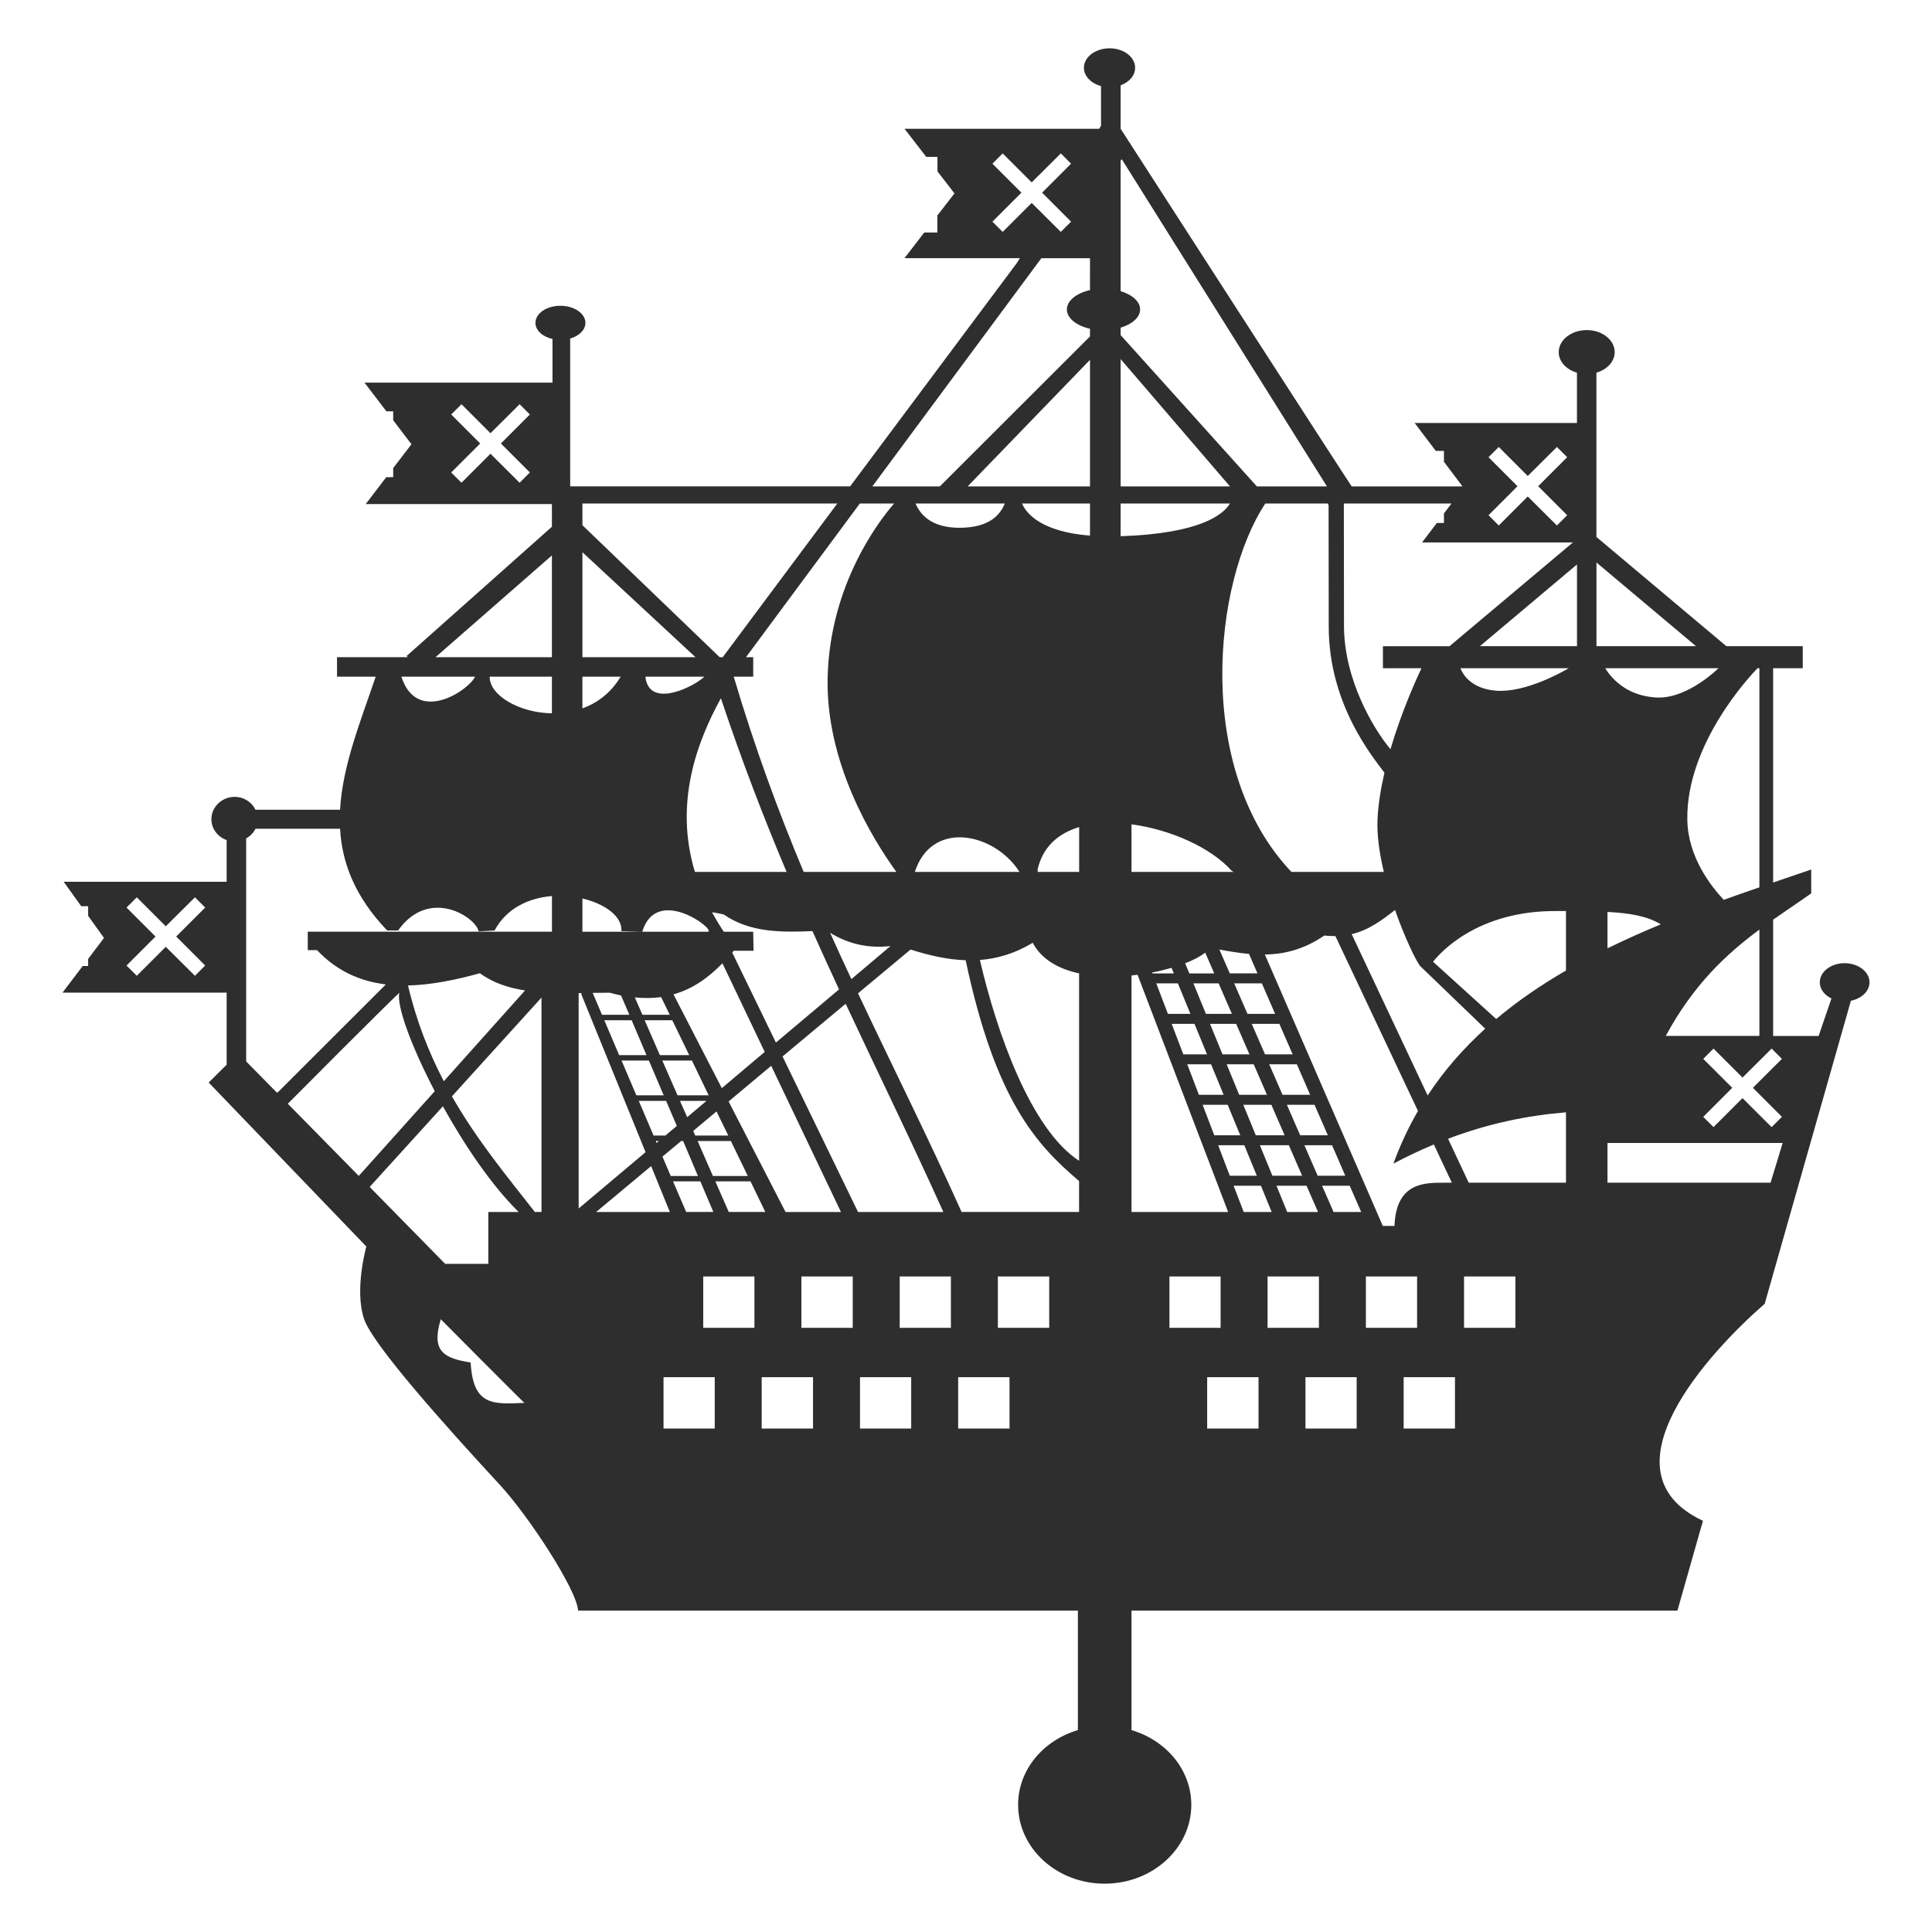 <?xml version="1.0" encoding="utf-8"?>
<!-- Generator: Adobe Illustrator 15.0.0, SVG Export Plug-In . SVG Version: 6.00 Build 0)  -->
<!DOCTYPE svg PUBLIC "-//W3C//DTD SVG 1.1//EN" "http://www.w3.org/Graphics/SVG/1.1/DTD/svg11.dtd">
<svg version="1.1" id="Слой_1" xmlns="http://www.w3.org/2000/svg" xmlns:xlink="http://www.w3.org/1999/xlink" x="0px" y="0px"
	 width="100px" height="100px" viewBox="0 0 100 100" enable-background="new 0 0 100 100" xml:space="preserve">
<path fill="#2F2E2F" d="M57.434,2.5c0.732,0,1.32,0.451,1.32,1.008c0,0.401-0.305,0.744-0.75,0.907v2.251
	c1.031,1.6,11.666,18.095,11.959,18.509h5.736l-0.961-1.273v-0.563h-0.422l-1.094-1.445h8.401V19.29
	c-0.554-0.161-0.944-0.574-0.944-1.063c0-0.627,0.649-1.142,1.452-1.142c0.804,0,1.445,0.515,1.445,1.142
	c0,0.488-0.394,0.901-0.945,1.063v8.504l6.724,5.651h3.955v1.141h-1.533v11.093c0.658-0.226,1.311-0.451,1.971-0.673v1.235
	c-0.646,0.458-1.305,0.893-1.971,1.36v6.02h2.354l0.664-1.939c-0.361-0.176-0.602-0.48-0.602-0.836c0-0.549,0.574-0.992,1.281-0.992
	c0.709,0,1.291,0.443,1.291,0.992c0,0.461-0.414,0.842-0.963,0.953L91.34,67.484c-2.799,2.436-8.643,8.684-3.195,11.232l-1.322,4.65
	H58.566v6.184c1.797,0.531,3.096,2.061,3.096,3.869c0,2.248-2.012,4.08-4.486,4.08c-2.477,0-4.479-1.832-4.479-4.08
	c0-1.811,1.297-3.338,3.094-3.869v-6.184H29.92c-0.043-1.055-2.563-4.904-4.033-6.494c-2.991-3.236-6.603-7.295-7.042-8.6
	c-0.515-1.527,0.117-3.752,0.117-3.752l-8.16-8.488l0.93-0.924v-3.729H3.234L4.282,50h0.28v-0.367l0.821-1.086l-0.821-1.142v-0.5
	H4.204L3.297,45.64h8.434v-2.158c-0.459-0.162-0.79-0.582-0.79-1.079c0-0.636,0.541-1.157,1.204-1.157
	c0.48,0,0.888,0.273,1.079,0.665h4.377c0.127-2.293,1.071-4.593,1.844-6.886h-2.001v-1.008h3.658l-0.055-0.063l7.52-6.69V26.09
	H18.93l1.063-1.392h0.358v-0.469l0.946-1.235l-0.946-1.243V21.29H20l-1.133-1.484h9.73v-2.26c-0.513-0.117-0.883-0.445-0.883-0.836
	c0-0.487,0.575-0.883,1.29-0.883s1.297,0.396,1.297,0.883c0,0.366-0.325,0.68-0.789,0.813v7.651h14.491l8.63-11.561l0.156-0.25
	h-5.973l1.024-1.329h0.68v-0.883l0.883-1.141L48.522,8.87V8.12h-0.579l-1.125-1.454h10.076l0.094-0.155V4.454
	c-0.512-0.14-0.885-0.508-0.885-0.946C56.104,2.951,56.701,2.5,57.434,2.5z M54.908,7.94L53.4,9.441L51.898,7.94l-0.531,0.532
	l1.502,1.501l-1.502,1.5l0.531,0.531l1.502-1.501l1.508,1.501l0.531-0.531l-1.5-1.5l1.5-1.501L54.908,7.94z M58.066,8.245
	L58.004,8.3v6.77c0.598,0.181,1.008,0.535,1.008,0.946c0,0.409-0.41,0.765-1.008,0.945v0.384l7.051,7.831h3.627L58.066,8.245z
	 M56.418,13.365H53.9l-8.748,11.811h3.494l7.771-7.762v-0.397c-0.701-0.158-1.196-0.549-1.196-1c0-0.452,0.495-0.844,1.196-1
	L56.418,13.365L56.418,13.365z M58.004,18.586v6.589h5.658L58.004,18.586z M56.418,18.625l-6.332,6.55h6.332V18.625z M26.895,20.923
	l-1.508,1.5l-1.501-1.5l-0.532,0.531l1.501,1.501l-1.501,1.5l0.532,0.532l1.501-1.501l1.508,1.501l0.531-0.532l-1.5-1.5l1.5-1.501
	L26.895,20.923z M80.586,23.136l-1.51,1.5l-1.5-1.5l-0.531,0.53l1.5,1.501l-1.5,1.501l0.531,0.531l1.5-1.501l1.51,1.501l0.531-0.531
	l-1.502-1.501l1.502-1.501L80.586,23.136z M75.129,26.06h-5.572l0.008,6.347c0.002,2.753,1.521,5.326,2.406,6.371
	c0.576-1.96,1.348-3.649,1.604-4.19H71.58v-1.141h3.447l6.387-5.37h-7.809l0.766-1.008h0.367v-0.493L75.129,26.06z M68.721,26.06
	h-3.229c-2.701,4.094-3.68,13.763,1.352,19.071h4.783c-0.223-0.935-0.363-1.883-0.328-2.712c0.035-0.786,0.174-1.61,0.359-2.423
	c-0.545-0.75-2.881-3.483-2.883-7.559l-0.008-6.284L68.721,26.06z M63.662,26.06h-5.658v1.695
	C62.111,27.615,63.314,26.645,63.662,26.06z M56.418,26.06H52.9c0.199,0.474,0.932,1.458,3.518,1.665V26.06z M52.008,26.06H47.39
	c0.208,0.507,0.764,1.264,2.274,1.258C51.271,27.312,51.785,26.603,52.008,26.06z M46.279,26.06h-1.773l-5.895,7.957h0.375v1.008
	h-1.008c1.091,3.682,2.317,6.997,3.619,10.105h4.799c-1.26-1.74-3.674-5.671-3.557-10.105C42.969,30.214,45.523,26.931,46.279,26.06
	z M43.34,26.06H30.146v1.125l7.105,6.832h0.157L43.34,26.06z M30.146,28.583v5.434H36L30.146,28.583z M28.567,28.748l-6.026,5.269
	h6.026V28.748z M82.633,29.115v4.33h5.15L82.633,29.115z M81.625,29.216L76.6,33.445h5.025V29.216z M91.066,34.586h-0.094
	c-0.326,0.333-3.711,3.892-3.636,7.863c0.037,1.91,1.218,3.417,1.886,4.127c0.608-0.223,1.227-0.434,1.844-0.648V34.586z
	 M88.949,34.586h-5.863c0.221,0.369,1.008,1.459,2.705,1.518C87.377,36.156,88.949,34.586,88.949,34.586z M81.195,34.586H75.59
	c0.104,0.271,0.521,1.07,1.869,1.165C78.986,35.858,80.904,34.759,81.195,34.586z M36.462,35.024H36.29h-2.885
	c0.171,1.579,2.206,0.666,2.916,0.117L36.462,35.024z M32.124,35.024h-1.979v1.642C30.912,36.388,31.618,35.872,32.124,35.024z
	 M28.567,35.024h-3.221c-0.019,0.962,1.524,1.872,3.221,1.898V35.024z M24.589,35.024h-3.814
	C21.584,37.536,24.266,35.731,24.589,35.024z M37.313,36.143c-1.253,2.277-2.421,5.435-1.344,8.988h4.745
	C39.538,42.345,38.398,39.383,37.313,36.143z M58.566,42.668v2.462h5.283l-0.103-0.063C62.684,43.875,60.58,42.932,58.566,42.668z
	 M55.854,42.81c-1.067,0.32-1.881,1.012-2.147,2.195l0.008,0.125h2.142v-2.32H55.854z M17.602,42.896h-4.377
	c-0.104,0.209-0.275,0.384-0.483,0.5v11.544l1.594,1.619l0.078-0.055l5.558-5.551c-1.31-0.16-2.52-0.674-3.563-1.774H15.93v-0.954
	h12.639v-1.846c-1.177,0.095-2.345,0.614-2.97,1.782l-0.821,0.047c-0.175-0.767-2.575-2.296-4.174-0.047H20.04
	C18.361,46.407,17.7,44.651,17.602,42.896z M49.758,43.34c-1.021-0.029-1.983,0.484-2.407,1.79h5.417
	C52.107,44.083,50.893,43.375,49.758,43.34z M10.09,46.444l-1.509,1.5l-1.5-1.5l-0.532,0.531l1.501,1.5l-1.501,1.501l0.532,0.531
	l1.5-1.5l1.509,1.5l0.531-0.531l-1.5-1.501l1.5-1.5L10.09,46.444z M30.146,46.506v1.72h3.096h3.407c0.409-0.107-2.668-2.439-3.407,0
	l-1.079-0.031C32.216,47.435,31.316,46.781,30.146,46.506z M72.207,47.101c-0.674,0.524-1.354,1.04-2.244,1.25l3.932,8.349
	c0.849-1.291,1.853-2.434,2.979-3.455l-3.399-3.274v-0.017C73.287,49.713,72.715,48.554,72.207,47.101z M81.055,47.155
	c-0.148-0.001-0.285,0.001-0.438,0c-4.182-0.042-6.115,2.207-6.441,2.626l3.268,2.963c1.105-0.932,2.318-1.76,3.611-2.51V47.155z
	 M83.203,47.202v1.884c0.895-0.439,1.816-0.85,2.76-1.243C85.256,47.413,84.352,47.261,83.203,47.202z M36.853,47.217
	c0.183,0.333,0.383,0.673,0.61,1.009h1.523l0.017,0.985h-1.024c-0.025,0.031-0.051,0.063-0.078,0.094l2.26,4.658l3.268-2.752
	c-0.462-0.992-0.92-1.996-1.376-3.017c-1.628,0.069-3.236,0.073-4.58-0.853C37.272,47.284,37.065,47.248,36.853,47.217z
	 M91.066,48.116c-1.717,1.273-3.41,2.845-4.846,5.503h4.846V48.116z M42.965,48.28c0.364,0.81,0.731,1.608,1.102,2.399l2.024-1.711
	C45.021,49.088,43.974,48.901,42.965,48.28z M68.549,48.421c-1.063,0.73-2.084,0.969-3.08,0.985l6.104,14.047h0.605
	c0.086-2.266,1.571-2.236,2.586-2.236h0.383c-0.051-0.109-0.672-1.43-0.931-1.979c-0.688,0.287-1.385,0.615-2.094,0.992
	c0.354-0.973,0.782-1.881,1.272-2.727c-1.746-3.697-3.799-8.043-4.274-9.052C68.938,48.453,68.746,48.446,68.549,48.421z
	 M53.455,48.797c-0.924,0.557-1.832,0.822-2.736,0.891c0.875,3.762,2.631,8.762,5.135,10.396v-9.701
	C54.797,50.153,53.906,49.662,53.455,48.797z M63.115,49.148l0.539,1.234h1.432l-0.438-1.008
	C64.135,49.328,63.623,49.244,63.115,49.148z M47.131,49.148l-2.72,2.266c1.793,3.807,3.629,7.461,5.361,11.318h6.081v-1.602
	c-2.238-1.9-4.336-4.201-5.87-11.428C49.027,49.672,48.079,49.447,47.131,49.148z M62.381,49.305
	c-0.23,0.191-0.598,0.383-1.039,0.555l0.219,0.523h1.289L62.381,49.305z M37.393,49.859c-0.708,0.729-1.514,1.32-2.533,1.609
	l2.501,4.854l2.221-1.875L37.393,49.859z M60.639,50.095c-0.313,0.091-0.65,0.175-1.002,0.241l0.016,0.047h1.104L60.639,50.095z
	 M24.839,50.375c-1.28,0.354-2.533,0.605-3.721,0.633c0.443,1.879,1.094,3.5,1.853,4.957l4.205-4.699
	C26.314,51.131,25.52,50.873,24.839,50.375z M58.879,50.453c-0.104,0.014-0.209,0.029-0.313,0.039v12.24h5.002L58.879,50.453z
	 M65.313,50.898h-1.432l0.689,1.58H66L65.313,50.898z M63.076,50.898h-1.305l0.647,1.58h1.345L63.076,50.898z M60.967,50.898h-1.119
	l0.604,1.58h1.164L60.967,50.898z M31.568,51.383c-0.293,0-0.596,0.004-0.891,0.008l0.484,1.135h1.415l-0.431-1
	C31.959,51.486,31.769,51.438,31.568,51.383z M20.673,51.383c-0.785,0.729-5.046,5.012-5.776,5.746l3.673,3.736l3.933-4.385
	C21.28,54.141,20.508,52.023,20.673,51.383z M30.106,51.398c-0.052,0.002-0.104,0.008-0.155,0.008v11.146l3.463-2.916l-3.33-8.184
	L30.106,51.398z M34.219,51.609c-0.415,0.059-0.869,0.064-1.36,0.018l0.392,0.898h1.415L34.219,51.609z M28.027,51.635l-4.635,5.111
	c1.309,2.291,2.872,4.168,4.292,5.986h0.344L28.027,51.635L28.027,51.635z M43.771,51.955l-3.267,2.727l3.908,8.051h4.416
	C47.163,59.035,45.455,55.555,43.771,51.955z M34.797,52.807h-1.43l0.788,1.805h1.518L34.797,52.807z M32.694,52.807h-1.415
	l0.767,1.805h1.415L32.694,52.807z M66.219,52.994h-1.43l0.688,1.578h1.431L66.219,52.994z M63.982,52.994H62.63l0.647,1.578h1.394
	L63.982,52.994z M61.826,52.994h-1.18l0.602,1.578h1.227L61.826,52.994z M91.699,54.275l-1.508,1.5l-1.5-1.5l-0.531,0.531l1.5,1.5
	l-1.5,1.502l0.531,0.531l1.5-1.5l1.508,1.5l0.533-0.531l-1.502-1.502l1.502-1.5L91.699,54.275z M35.813,54.893H34.28l0.79,1.799
	h1.61L35.813,54.893z M33.586,54.893h-1.415l0.766,1.799h1.415L33.586,54.893z M67.125,55.088h-1.43l0.688,1.58h1.43L67.125,55.088z
	 M64.891,55.088h-1.399l0.649,1.58h1.438L64.891,55.088z M62.686,55.088h-1.233l0.603,1.58h1.28L62.686,55.088z M39.917,55.166
	l-2.204,1.846l2.947,5.721h2.868L39.917,55.166z M36.571,56.98h-1.376l0.375,0.844L36.571,56.98z M34.477,56.98h-1.415l0.767,1.797
	h0.609l0.595-0.5L34.477,56.98z M68.039,57.184h-1.43l0.688,1.578h1.432L68.039,57.184z M65.805,57.184h-1.453L65,58.762h1.492
	L65.805,57.184z M63.545,57.184h-1.297l0.602,1.578h1.346L63.545,57.184z M22.924,57.262l-3.791,4.174l3.908,3.98h2.234v-2.684
	h1.571C25.45,61.363,24.044,59.279,22.924,57.262z M37.087,57.527l-1.204,1.008l0.102,0.242h1.712L37.087,57.527z M81.055,57.574
	c-1.957,0.16-3.982,0.564-6.104,1.367l1.069,2.275h5.035V57.574z M37.83,59.059h-1.721l0.79,1.809h1.807L37.83,59.059z
	 M35.359,59.059h-0.102l-0.969,0.807l0.438,1.023v-0.021h1.399L35.359,59.059z M34.102,59.059h-0.156l0.039,0.104L34.102,59.059z
	 M92.271,59.16h-9.068v2.057h8.441L92.271,59.16z M68.947,59.277h-1.432l0.688,1.58h1.43L68.947,59.277z M66.711,59.277h-1.5
	l0.648,1.58h1.539L66.711,59.277z M64.406,59.277h-1.354l0.602,1.58h1.4L64.406,59.277z M33.703,60.357l-2.846,2.375h3.814
	L33.703,60.357z M38.846,61.146h-1.821l0.696,1.586h1.892L38.846,61.146z M36.251,61.146h-1.415l0.68,1.586h1.407L36.251,61.146z
	 M69.861,61.373h-1.43l0.594,1.359h1.43L69.861,61.373z M67.625,61.373H66.07l0.555,1.359h1.596L67.625,61.373z M65.266,61.373
	H63.85l0.525,1.359h1.445L65.266,61.373z M78.436,66.07h-2.658v2.658h2.658V66.07z M73.348,66.07h-2.65v2.658h2.65V66.07z
	 M68.268,66.07h-2.658v2.658h2.658V66.07z M63.178,66.07h-2.648v2.658h2.648V66.07z M54.307,66.07h-2.658v2.658h2.658V66.07z
	 M49.218,66.07h-2.649v2.658h2.649V66.07z M44.138,66.07h-2.658v2.658h2.657L44.138,66.07L44.138,66.07z M39.049,66.07h-2.65v2.658
	h2.65V66.07z M22.814,68.283c-0.506,1.682,0.165,2.016,1.547,2.242c0.123,2.248,1.157,2.16,2.783,2.088
	C26.956,72.455,22.814,68.283,22.814,68.283z M75.309,71.283h-2.656v2.658h2.656V71.283z M70.221,71.283h-2.65v2.658h2.65V71.283z
	 M65.141,71.283h-2.658v2.658h2.658V71.283z M52.252,71.283h-2.658v2.658h2.658V71.283z M47.163,71.283h-2.649v2.658h2.649V71.283z
	 M42.082,71.283h-2.657v2.658h2.657V71.283z M36.994,71.283h-2.65v2.658h2.65V71.283z"/>
</svg>
